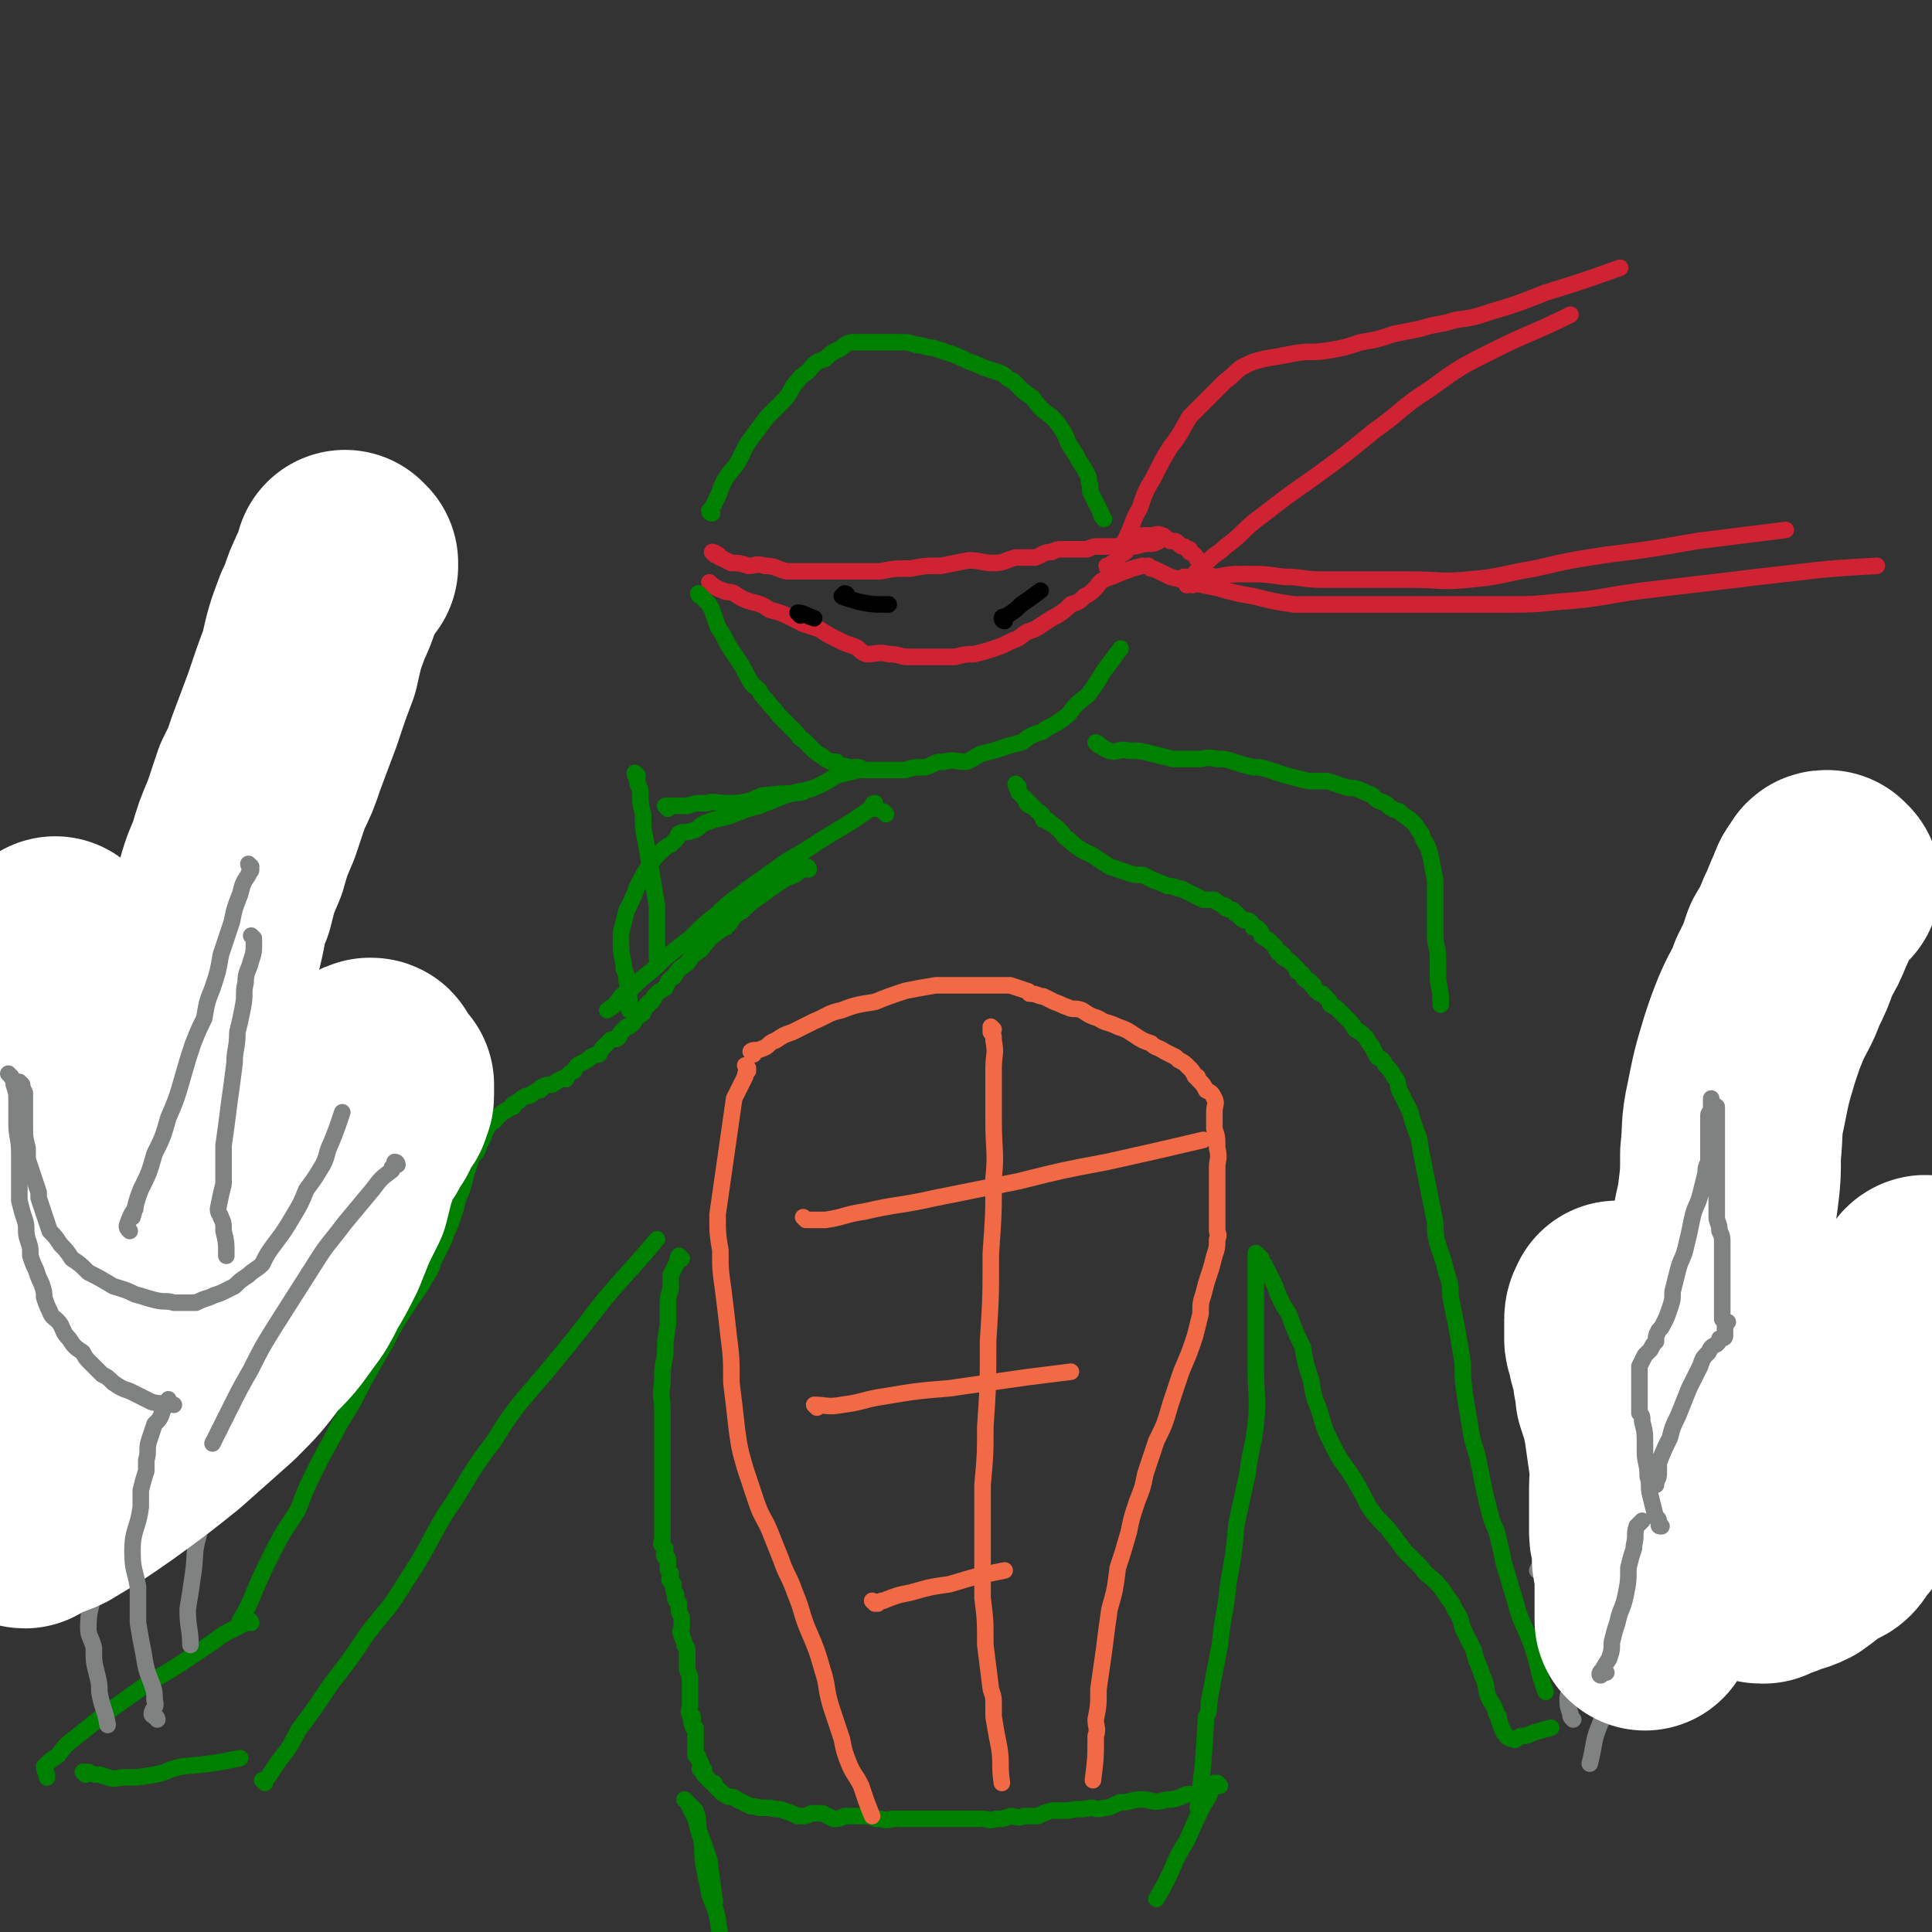 <svg viewBox='0 0 700 700' version='1.1' xmlns='http://www.w3.org/2000/svg' xmlns:xlink='http://www.w3.org/1999/xlink'><rect x="0" y="0" width="700" height="700" fill="#333333" stroke="none"/><g fill='none' stroke='#008000' stroke-width='6' stroke-linecap='round' stroke-linejoin='round'><path d='M258,186c0,0 -1,0 -1,-1 0,0 0,0 1,-1 1,-2 1,-2 2,-4 1,-2 1,-3 2,-5 2,-4 3,-4 5,-7 3,-5 2,-5 5,-9 3,-4 3,-4 6,-8 3,-3 3,-3 6,-6 3,-3 2,-4 5,-7 2,-3 3,-2 5,-5 2,-2 2,-2 5,-3 2,-2 2,-2 4,-3 2,-1 2,-1 3,-2 2,-1 2,-1 4,-1 1,0 1,0 3,0 2,0 2,0 3,0 2,0 2,0 5,0 2,0 2,0 5,0 3,0 3,0 6,1 3,0 3,1 6,1 3,1 3,1 6,2 3,1 3,1 7,3 3,1 3,1 5,2 3,1 3,1 6,2 3,1 2,2 5,3 1,1 1,1 2,2 2,2 2,2 5,4 3,4 3,4 7,7 2,2 2,2 4,5 2,3 1,3 3,6 2,3 2,3 3,5 2,3 2,3 3,5 1,2 0,2 1,4 0,1 0,1 0,2 1,2 1,2 2,4 1,2 1,2 2,4 0,1 0,1 1,2 '/></g>
<g fill='none' stroke='#CF2233' stroke-width='6' stroke-linecap='round' stroke-linejoin='round'><path d='M259,201c0,0 -1,-1 -1,-1 0,0 1,0 2,1 1,0 0,1 1,1 2,1 2,1 4,2 3,0 3,0 6,1 3,0 3,-1 6,0 4,0 4,1 8,2 3,0 3,0 6,0 4,0 4,0 8,0 4,0 4,0 9,0 5,0 5,0 11,0 5,-1 5,-1 11,-1 5,-1 5,-1 11,-1 5,-1 5,-1 10,-2 4,0 5,1 9,1 4,0 4,-1 8,-2 4,0 4,0 7,0 3,-1 3,-2 6,-2 2,-1 2,-1 5,-1 2,0 2,0 5,0 1,0 1,0 3,0 2,-1 2,-1 4,-1 2,0 2,0 5,0 1,0 1,0 3,0 2,0 2,0 4,0 3,0 3,-1 6,-1 2,0 2,0 4,-1 '/><path d='M258,212c0,0 -1,-1 -1,-1 1,1 2,2 5,3 2,1 2,0 4,1 3,2 3,2 6,3 4,1 4,1 7,3 4,1 4,1 8,3 2,1 2,1 4,2 3,1 3,1 6,2 3,2 3,2 7,4 2,1 2,1 5,2 3,1 2,2 5,3 4,0 4,-1 8,0 4,0 4,1 7,1 5,0 5,0 9,0 4,0 4,0 8,0 4,-1 4,-1 7,-1 4,-1 4,-1 7,-2 3,-1 3,-1 7,-3 3,-1 2,-1 5,-3 3,-1 3,-1 6,-3 3,-2 3,-2 5,-3 3,-2 3,-2 5,-4 3,-1 3,-1 5,-3 2,-1 2,-1 4,-3 1,-1 1,-2 3,-3 2,-1 3,-1 5,-2 5,-2 5,-2 9,-3 '/><path d='M402,206c0,0 -1,0 -1,-1 0,0 1,0 2,-1 2,-1 1,-1 3,-3 2,-1 2,-1 3,-3 1,-1 1,-1 2,-2 2,-1 1,-1 3,-2 1,0 2,0 3,0 2,0 2,-1 4,0 1,0 1,1 3,2 2,0 2,0 3,1 1,1 1,1 2,1 1,1 1,1 2,1 0,0 0,1 0,1 2,1 2,1 3,3 1,0 1,0 1,1 1,1 1,1 1,2 0,1 0,1 0,1 -1,1 -1,1 -2,2 0,0 0,1 -1,1 0,0 0,0 -1,0 -1,0 -1,0 -1,0 -1,-1 -1,-1 -2,-1 '/><path d='M408,198c0,0 -1,0 -1,-1 0,-1 1,-1 1,-2 3,-6 2,-6 5,-11 2,-6 2,-6 5,-11 3,-6 3,-6 6,-11 4,-5 4,-6 7,-11 3,-3 3,-3 7,-7 3,-3 3,-3 6,-6 3,-2 3,-3 6,-5 4,-2 4,-2 8,-3 6,-1 6,-1 11,-2 6,-1 6,0 12,-1 6,-1 6,-1 12,-3 6,-1 6,-1 12,-3 5,-1 5,-1 10,-2 6,-2 6,-1 12,-3 7,-1 7,-1 13,-3 10,-3 10,-3 20,-7 13,-4 13,-4 27,-9 '/><path d='M435,208c0,0 -1,-1 -1,-1 -1,0 -1,1 -1,1 2,-2 2,-3 5,-5 3,-3 3,-2 6,-5 7,-5 6,-6 13,-11 9,-7 9,-7 19,-14 11,-8 11,-8 22,-17 10,-7 9,-8 20,-15 11,-8 11,-8 23,-14 14,-7 14,-6 28,-13 '/><path d='M432,212c0,0 -1,-1 -1,-1 0,0 -1,1 -1,1 1,0 1,-1 2,-1 2,-1 2,-2 4,-2 2,-1 3,0 5,0 5,-1 5,-1 10,-1 7,0 7,0 14,1 7,0 7,1 14,1 7,0 7,0 15,0 8,0 8,0 17,0 11,0 11,1 21,0 12,-1 12,-2 24,-4 13,-3 13,-3 26,-5 16,-2 16,-2 33,-5 16,-2 16,-2 32,-4 '/><path d='M417,206c0,0 -1,-1 -1,-1 1,1 2,1 4,2 2,1 2,1 4,2 4,1 4,1 7,2 5,1 5,1 10,2 7,2 7,2 13,3 8,2 8,2 15,3 7,0 7,0 14,0 7,0 7,0 13,0 7,0 7,0 14,0 8,0 8,0 17,0 9,0 9,0 18,0 10,0 10,0 20,-1 15,-1 15,-2 30,-4 17,-2 17,-2 34,-4 8,-1 8,-1 17,-2 17,-2 17,-2 34,-3 '/></g>
<g fill='none' stroke='#000000' stroke-width='6' stroke-linecap='round' stroke-linejoin='round'><path d='M290,223c0,0 -1,-1 -1,-1 2,0 3,1 6,2 '/><path d='M307,216c0,0 0,-1 -1,-1 0,0 -1,1 -1,1 2,1 3,1 6,2 5,1 5,1 11,1 '/><path d='M364,225c0,0 -1,0 -1,-1 0,-1 1,0 2,-1 3,-2 3,-2 5,-4 3,-2 3,-2 7,-5 '/></g>
<g fill='none' stroke='#008000' stroke-width='6' stroke-linecap='round' stroke-linejoin='round'><path d='M254,216c0,0 -1,-1 -1,-1 0,1 1,1 2,2 2,2 2,2 3,4 1,3 1,3 2,6 2,3 2,3 4,7 2,3 2,3 4,6 2,3 2,4 4,7 1,2 1,1 3,3 1,2 1,2 3,4 2,3 2,2 4,5 1,1 1,1 2,2 2,2 2,2 4,4 2,2 1,2 3,3 2,2 2,2 3,3 2,2 2,2 4,3 1,1 1,1 3,2 1,0 1,0 2,0 0,1 0,1 1,1 2,1 2,0 3,1 2,0 2,0 3,0 2,0 2,1 4,1 1,0 1,0 3,0 2,0 2,0 4,0 3,0 3,0 7,0 3,-1 3,-1 7,-1 4,-1 3,-2 7,-2 4,-1 4,0 8,0 3,-1 3,-2 6,-3 4,-1 4,-1 7,-2 3,-1 3,-1 7,-2 2,-1 2,-2 5,-3 2,-1 2,0 4,-2 4,-2 4,-2 8,-5 3,-4 3,-4 7,-7 3,-4 3,-4 6,-9 3,-4 3,-4 6,-8 '/><path d='M321,295c0,0 -1,-1 -1,-1 '/><path d='M369,285c0,0 -1,-1 -1,-1 0,1 1,2 1,3 1,1 1,1 2,2 1,1 1,1 1,2 '/><path d='M317,293c0,0 -1,0 -1,-1 0,0 0,-1 1,-1 0,0 0,1 0,1 -2,1 -2,1 -3,2 -3,2 -3,2 -6,4 -5,3 -5,3 -10,6 -6,4 -6,4 -13,8 -7,5 -7,5 -14,10 -5,4 -6,4 -11,9 -5,4 -5,4 -10,9 -4,3 -4,3 -9,7 -4,4 -4,4 -9,8 -3,3 -3,3 -7,6 -2,3 -2,3 -5,5 '/><path d='M293,315c0,0 0,-1 -1,-1 0,0 0,0 -1,1 -2,1 -2,1 -3,2 -3,1 -3,1 -6,3 -3,2 -3,2 -7,5 -3,2 -3,2 -6,5 -4,2 -3,3 -6,6 -1,0 -2,0 -2,1 -4,3 -4,3 -7,7 -3,2 -3,2 -5,5 -3,2 -3,2 -5,5 -2,1 -2,2 -3,4 -2,1 -2,1 -4,3 0,1 0,1 -1,2 -1,0 -1,0 -1,1 -1,0 -1,0 -1,1 -1,1 -1,1 -1,2 -1,1 -2,1 -3,2 0,1 0,1 -1,2 -1,1 -1,1 -2,1 -1,1 -1,1 -2,2 -1,1 0,1 -1,2 -1,1 -2,0 -3,1 -1,1 -1,1 -2,2 -1,1 -1,1 -2,3 -1,0 -1,0 -3,1 -1,1 -1,1 -3,2 -2,1 -2,1 -3,3 -2,1 -2,1 -3,3 -1,0 -1,-1 -1,0 -2,0 -2,1 -4,2 -2,0 -2,0 -4,1 0,1 0,1 -1,1 -2,1 -2,1 -3,2 -2,0 -1,0 -3,1 -1,1 -1,1 -3,2 0,0 0,0 0,1 -1,0 -1,0 -2,1 -2,1 -2,1 -4,3 -1,2 -2,1 -3,3 -2,3 -1,3 -3,6 -1,3 -1,3 -3,5 -1,3 -1,3 -2,6 -1,4 -1,4 -2,7 -2,4 -1,4 -3,9 -1,4 -2,4 -3,8 -2,4 -2,4 -4,8 -1,4 -2,4 -4,8 -3,5 -3,4 -6,9 -4,6 -4,6 -7,12 -4,7 -4,7 -8,14 -4,8 -4,8 -9,16 -4,8 -4,7 -8,15 -4,8 -4,8 -7,16 -5,8 -5,7 -9,15 -4,8 -4,8 -7,15 -2,5 -2,5 -5,10 '/><path d='M373,291c0,0 -1,-1 -1,-1 0,0 0,0 0,1 1,1 1,1 2,1 1,1 1,1 2,2 1,1 1,0 1,1 1,0 1,1 1,2 1,0 2,0 2,1 2,1 2,1 4,3 2,2 1,2 3,3 2,2 2,2 5,4 2,1 2,1 4,2 3,2 3,2 6,4 3,1 3,1 6,2 3,1 3,1 6,1 2,1 2,1 4,2 3,1 3,1 5,2 3,0 3,1 5,1 2,1 2,1 4,2 2,1 2,1 4,2 2,0 2,0 4,0 1,1 1,1 3,2 1,0 1,0 1,1 2,1 2,0 3,1 1,1 0,1 1,1 1,1 1,1 2,2 2,1 2,0 3,1 1,1 1,1 1,2 1,0 2,0 2,1 1,0 1,1 1,2 1,1 2,1 3,2 1,1 1,1 2,2 0,1 1,1 1,2 1,0 1,0 2,1 0,1 0,1 0,1 2,1 2,1 3,2 1,1 1,1 2,2 0,0 0,0 0,1 1,0 1,0 2,1 0,1 0,1 1,2 1,0 1,0 2,1 0,1 0,1 1,1 0,1 0,1 1,2 1,1 1,1 2,1 1,1 1,1 2,2 1,1 1,1 1,2 2,1 2,1 3,2 2,2 2,2 3,3 2,2 2,2 3,4 2,1 2,1 4,3 1,2 1,2 2,3 1,2 1,2 2,4 2,1 2,1 3,3 2,2 2,2 3,4 2,2 1,2 2,5 2,4 2,4 4,8 1,4 1,4 3,9 1,6 1,6 2,11 1,5 1,5 2,10 1,5 1,5 2,10 0,4 0,4 1,8 1,3 1,3 2,6 1,4 1,4 2,7 1,4 0,4 1,8 1,5 1,5 2,10 1,6 1,6 2,12 0,6 0,6 1,13 1,6 1,6 2,12 1,6 2,6 3,12 1,5 1,5 2,10 1,4 1,4 2,8 1,4 2,4 3,9 1,4 1,4 2,9 2,6 2,7 4,13 2,8 3,8 6,16 3,9 2,9 5,17 '/><path d='M91,588c0,0 0,-1 -1,-1 0,0 0,0 -1,1 -2,1 -2,1 -4,2 -4,2 -4,2 -8,5 -6,4 -6,4 -12,8 -6,4 -7,4 -13,8 -7,5 -7,5 -14,10 -5,4 -5,4 -10,8 -4,3 -4,3 -7,7 -3,2 -3,2 -5,4 0,2 1,2 1,4 0,0 0,0 0,-1 '/><path d='M31,643c0,0 -1,-1 -1,-1 1,0 1,0 2,0 2,1 2,1 4,1 4,1 4,2 8,1 6,0 6,0 12,-1 5,-1 5,-2 10,-3 11,-1 11,-1 21,-3 '/><path d='M96,646c0,0 0,-1 -1,-1 0,0 1,1 1,0 0,0 0,0 1,-1 2,-3 2,-3 4,-6 4,-5 4,-5 7,-11 6,-8 6,-8 12,-17 7,-9 7,-9 13,-18 7,-9 8,-9 14,-19 8,-12 7,-12 14,-24 9,-13 8,-14 18,-27 8,-13 9,-13 19,-25 10,-12 10,-12 20,-25 10,-12 10,-11 20,-23 '/><path d='M247,456c0,0 -1,-1 -1,-1 -1,1 0,2 -1,3 -1,2 -1,2 -2,4 0,3 0,3 0,5 -1,3 -1,3 -1,6 0,4 0,4 0,7 -1,6 -1,6 -1,11 -1,5 -1,5 -1,10 -1,5 0,5 0,10 0,4 0,4 0,8 0,4 0,4 0,8 0,3 0,3 0,7 0,3 0,3 0,7 0,2 0,2 0,5 0,1 0,1 0,3 0,0 0,0 0,1 0,0 0,0 0,1 0,1 0,1 0,3 0,1 0,1 0,2 0,0 0,0 0,1 0,0 0,0 0,1 0,1 -1,1 0,2 0,0 0,0 1,1 0,0 0,0 0,1 0,1 -1,1 0,2 0,1 1,0 1,1 0,1 0,1 0,2 0,1 0,1 0,1 0,1 0,1 1,2 0,1 0,1 0,1 0,0 0,0 0,1 0,0 -1,0 0,1 0,0 0,0 1,1 0,1 0,1 0,2 0,1 1,1 1,2 0,1 -1,1 0,1 0,1 0,1 0,1 1,1 1,1 1,1 0,1 0,1 0,2 0,1 0,1 1,3 0,1 0,1 0,2 0,1 0,1 0,1 0,2 -1,2 0,3 0,2 1,2 1,4 1,1 1,1 1,2 0,1 0,1 0,2 0,2 0,2 0,5 1,2 1,2 1,5 0,1 0,1 0,3 0,0 0,0 0,0 0,2 0,3 0,4 0,0 0,-1 0,-1 0,1 0,1 0,2 0,2 -1,2 0,3 0,1 0,1 1,1 0,2 -1,2 0,3 0,1 0,1 1,1 0,2 0,2 0,4 0,0 0,0 0,0 0,1 0,1 0,2 0,0 0,0 0,1 0,0 0,0 0,0 0,1 0,1 0,1 0,1 0,1 0,2 1,1 1,0 1,1 0,0 0,0 0,0 0,1 1,1 1,2 0,0 0,0 0,1 0,1 -1,1 0,1 0,0 0,0 1,0 0,1 0,1 0,2 1,1 1,1 1,1 1,1 1,1 2,2 1,0 1,0 1,1 1,1 1,1 2,2 1,1 1,1 3,2 1,0 2,0 3,1 2,1 2,1 4,2 2,1 2,0 4,1 2,0 2,0 4,0 3,1 3,0 5,1 3,1 3,1 5,2 3,0 3,0 5,-1 2,0 2,0 4,0 2,1 2,1 4,2 2,0 2,0 4,-1 2,0 2,0 5,0 2,0 2,0 4,0 2,1 2,1 4,1 3,1 3,0 5,0 4,0 4,0 7,0 4,0 4,0 7,0 3,0 3,0 6,0 4,0 4,0 7,0 2,0 2,0 5,0 2,0 2,1 5,0 3,0 2,0 5,-1 2,0 3,1 5,0 2,0 3,0 5,0 2,-1 2,-1 5,-2 3,0 3,0 6,0 4,-1 4,0 8,-1 2,0 2,1 5,0 3,0 3,-1 6,-2 4,0 4,-1 7,-1 1,0 1,0 2,0 4,1 4,1 8,0 2,0 2,0 5,-1 2,-1 2,-1 4,-1 '/><path d='M251,655c0,0 -1,-1 -1,-1 0,0 1,1 2,2 1,3 1,4 1,7 2,5 2,5 4,11 1,8 1,8 2,15 '/><path d='M249,653c0,0 -1,-1 -1,-1 1,1 1,1 2,3 1,2 1,2 2,4 1,4 1,4 2,7 1,5 0,5 1,10 1,5 1,5 2,10 1,4 2,4 3,9 1,7 1,7 2,14 '/><path d='M456,455c0,0 -1,-1 -1,-1 0,2 0,3 0,6 0,3 0,3 0,6 0,7 0,7 0,14 0,8 0,8 0,16 0,10 1,10 0,20 -1,9 -2,9 -3,18 -2,9 -2,9 -4,18 -1,11 -1,11 -3,22 -1,11 -2,11 -3,22 -2,10 -2,10 -4,21 0,3 0,3 -1,5 -1,17 -1,17 -3,33 '/><path d='M442,647c0,0 -1,-1 -1,-1 -1,0 -1,0 -1,0 -1,1 0,2 -1,2 -1,3 -1,3 -3,6 -3,6 -3,6 -6,13 -2,3 -2,3 -4,7 -3,7 -3,7 -7,14 '/><path d='M457,456c0,0 -1,-1 -1,-1 0,1 1,2 2,3 1,2 1,2 2,4 1,2 1,2 2,4 1,3 1,3 3,7 2,3 2,3 3,6 2,5 2,5 4,9 1,6 1,6 3,12 1,6 1,6 3,11 2,7 2,7 5,13 3,6 3,5 7,11 3,5 3,5 6,11 3,4 3,4 7,8 3,4 3,4 6,8 3,3 3,3 6,6 2,3 2,2 5,5 2,2 2,2 4,5 1,2 2,2 3,5 2,3 2,3 3,7 2,4 2,4 4,8 1,5 2,5 3,9 2,4 1,4 2,7 1,3 2,3 3,6 0,1 0,1 1,2 0,1 0,1 0,1 1,3 1,3 2,5 1,1 1,2 3,2 1,1 1,0 3,-1 2,0 2,0 4,-1 3,-1 3,-1 7,-2 '/></g>
<g fill='none' stroke='#808282' stroke-width='6' stroke-linecap='round' stroke-linejoin='round'><path d='M40,531c0,0 0,-1 -1,-1 0,1 0,2 -1,4 0,2 0,2 0,5 0,4 -1,4 -1,7 -1,7 -1,7 -2,14 -1,8 -1,8 -1,17 -1,6 -2,6 -2,13 0,3 1,3 2,7 0,5 0,5 1,9 1,4 1,4 1,7 1,6 2,6 3,12 '/><path d='M77,539c0,0 -1,-1 -1,-1 0,0 1,1 1,2 -1,3 -2,3 -3,6 -1,5 -1,5 -2,10 -2,7 -1,7 -2,14 -1,7 -1,7 -2,13 0,7 1,7 1,13 '/><path d='M96,300c0,0 0,-1 -1,-1 0,0 0,1 0,2 -2,4 -2,4 -4,8 -2,7 -1,8 -3,15 -2,9 -2,9 -5,18 -3,10 -3,10 -6,20 -4,10 -4,9 -7,19 -4,10 -4,10 -8,19 -3,8 -3,8 -6,15 -1,4 -1,4 -1,8 0,4 0,4 0,7 0,3 0,3 0,5 '/><path d='M91,314c0,0 -1,-1 -1,-1 0,1 1,1 1,2 0,1 0,1 0,2 0,4 0,4 0,8 0,6 0,6 0,13 0,7 0,7 0,15 0,9 -1,9 -1,18 -1,12 -1,12 -2,24 0,12 0,12 0,23 0,8 0,8 0,16 0,6 0,6 1,11 0,5 1,5 1,9 1,3 0,3 0,7 '/><path d='M4,409c0,0 -1,-1 -1,-1 1,1 1,1 2,3 1,2 1,2 2,5 2,4 2,4 4,8 2,5 2,5 5,10 4,6 4,6 8,12 6,6 6,5 12,10 6,5 6,5 12,10 3,2 3,2 6,4 7,4 7,4 14,8 '/><path d='M1,415c0,0 -1,-1 -1,-1 1,0 2,1 2,2 1,1 1,1 1,2 1,3 1,3 2,7 1,4 1,4 3,9 1,4 0,4 1,8 2,5 2,4 4,9 2,4 2,4 3,8 2,4 3,4 4,8 1,1 0,2 0,4 1,2 2,2 3,5 1,0 1,0 1,1 1,1 1,1 2,3 0,1 0,1 0,2 1,0 1,0 1,1 1,1 1,1 2,2 1,2 0,2 1,3 1,1 1,1 2,3 1,1 1,1 2,3 0,2 0,2 1,3 1,2 2,1 3,3 1,1 1,1 3,3 1,1 1,0 3,1 3,1 3,1 6,2 '/><path d='M80,473c0,0 -1,-1 -1,-1 1,0 2,0 3,0 3,-2 3,-3 6,-5 3,-2 3,-2 7,-5 7,-5 7,-5 13,-10 9,-7 9,-7 17,-13 '/><path d='M160,407c0,0 0,-1 -1,-1 0,0 0,0 -1,1 -1,2 -1,2 -3,4 -3,5 -3,5 -7,10 -4,6 -4,6 -9,13 -5,6 -5,6 -10,13 -4,6 -4,6 -9,12 -3,5 -3,5 -7,9 -3,4 -3,4 -6,8 -3,3 -3,3 -5,7 -2,2 -2,2 -3,5 -2,2 -2,2 -4,5 -1,2 -1,2 -3,4 -1,1 -2,1 -3,3 0,0 0,0 0,1 '/><path d='M607,365c-1,0 -1,-1 -1,-1 -2,2 -2,3 -2,6 -1,3 -1,3 -2,6 -2,8 -2,8 -3,15 -2,9 -2,9 -4,18 -1,10 -1,10 -3,20 -2,8 -2,8 -3,17 -2,8 -2,8 -4,17 -1,8 -1,8 -3,17 -2,10 -2,10 -3,20 -2,10 -1,10 -3,19 -2,8 -2,8 -4,16 -2,6 -3,6 -5,12 -1,3 -1,2 -2,5 -2,4 -1,4 -3,8 -1,3 -2,3 -3,6 -1,1 -1,1 -2,3 '/><path d='M612,375c-1,0 -1,-1 -1,-1 -1,0 0,1 0,2 0,1 -1,1 -1,2 -1,7 -1,7 -1,15 -1,10 0,10 -1,21 0,9 0,9 0,19 -1,10 -1,10 -1,20 0,9 0,9 -1,19 0,10 0,10 -1,21 0,8 -1,8 -1,17 -1,8 0,8 -1,16 0,5 0,5 0,10 -1,4 0,4 -1,8 0,3 0,3 -1,6 '/><path d='M555,479c0,0 -1,-1 -1,-1 0,0 0,1 0,2 2,2 3,1 5,4 3,3 2,3 4,7 4,5 4,5 7,10 4,5 4,5 7,10 3,5 2,6 6,11 2,3 3,2 5,6 4,6 3,6 6,12 '/><path d='M579,480c0,0 -1,-1 -1,-1 -1,0 -2,1 -1,2 0,1 1,1 2,2 2,4 1,4 2,8 1,4 0,5 1,9 2,7 3,6 4,13 2,5 1,5 3,11 1,4 1,4 3,8 1,3 1,3 2,6 2,4 2,4 3,8 '/><path d='M596,552c-1,0 -1,-1 -1,-1 '/><path d='M598,551c-1,0 -2,0 -1,-1 1,-2 1,-2 3,-3 5,-5 4,-5 9,-9 12,-11 13,-11 25,-21 11,-9 11,-9 22,-18 8,-7 8,-7 17,-14 4,-3 4,-2 8,-5 3,-3 3,-3 5,-6 '/><path d='M699,481c-1,0 -1,-1 -1,-1 -1,0 -1,1 -1,2 -5,4 -5,4 -10,8 -9,7 -9,7 -17,13 -11,8 -11,8 -21,16 -11,8 -10,9 -20,17 -8,6 -8,5 -15,11 -3,3 -3,3 -7,6 -1,1 -1,1 -3,2 -1,2 -1,2 -2,3 '/><path d='M601,551c-1,0 -1,-1 -1,-1 -1,0 -1,0 -1,1 -1,1 -1,1 -2,3 -2,3 -2,3 -3,6 -4,7 -4,7 -8,14 -5,9 -5,9 -9,17 -3,8 -4,8 -7,15 -1,5 -1,5 -2,9 0,3 0,3 1,6 0,1 0,1 1,2 '/><path d='M611,564c-1,0 -1,-1 -1,-1 -1,0 -1,1 -1,2 -2,3 -2,3 -3,6 -4,8 -4,8 -8,15 -4,8 -4,8 -8,16 -4,7 -4,7 -7,14 -2,4 -2,4 -3,8 -3,7 -2,7 -4,15 '/></g>
<g fill='none' stroke='#F26946' stroke-width='6' stroke-linecap='round' stroke-linejoin='round'><path d='M273,382c0,0 -1,-1 -1,-1 1,-1 2,0 4,-1 3,-1 2,-2 5,-3 3,-2 3,-2 6,-3 4,-2 4,-2 8,-4 5,-2 5,-3 10,-4 5,-2 6,-2 12,-3 5,-2 5,-2 11,-4 5,-1 5,-1 11,-2 4,0 4,0 8,0 4,0 4,0 7,0 3,0 3,0 5,0 2,0 2,0 4,0 2,0 2,0 3,0 3,1 3,1 6,2 0,0 1,0 1,1 3,0 3,1 5,1 2,1 2,1 4,2 3,1 2,1 5,2 2,1 2,0 5,1 3,2 3,2 6,3 3,2 3,1 7,3 3,1 3,1 6,3 3,2 3,2 6,3 2,2 2,1 5,3 2,1 2,1 4,2 1,1 1,1 1,1 2,1 2,1 4,3 1,1 1,1 2,3 1,0 1,0 1,1 2,2 2,2 3,4 2,1 2,1 3,3 1,2 0,2 0,5 0,3 0,3 0,6 1,3 1,3 1,7 1,4 0,4 0,7 0,5 0,5 0,9 0,4 0,4 0,7 0,4 0,4 0,7 0,1 1,1 0,3 0,3 0,3 -1,6 -1,4 -1,4 -2,7 -1,3 -1,3 -2,7 -1,3 -1,3 -1,7 -1,4 -1,4 -2,8 -2,6 -2,6 -5,13 -2,6 -2,6 -4,12 -2,7 -2,7 -5,13 -2,6 -2,6 -4,12 -1,5 -1,5 -3,10 -2,6 -2,6 -3,11 -2,7 -2,7 -4,13 -1,8 -1,8 -3,15 -1,7 -1,7 -2,15 -1,7 -1,7 -2,14 0,6 0,6 -1,11 0,3 1,3 0,6 0,8 0,8 -1,16 '/><path d='M271,387c0,0 -1,-1 -1,-1 0,0 1,1 1,2 -1,1 -1,1 -1,2 -2,4 -2,4 -4,8 -1,7 -1,7 -2,14 -1,7 -1,7 -2,14 -1,7 -1,7 -2,14 0,7 0,7 1,13 0,7 0,7 1,14 1,8 1,8 2,17 1,8 1,8 1,17 1,8 1,8 2,17 1,7 1,7 3,14 2,6 2,6 4,12 2,6 3,6 5,11 2,5 2,5 4,10 2,6 3,6 5,12 3,7 2,7 5,14 3,7 3,7 5,14 2,6 1,6 3,13 2,6 2,6 4,12 1,5 1,5 3,10 2,4 2,3 4,7 2,6 2,6 4,11 '/><path d='M360,373c0,0 -1,-1 -1,-1 0,0 0,1 0,2 1,1 1,1 1,3 1,5 0,5 0,10 0,9 0,9 0,19 0,11 1,11 0,21 0,13 0,13 -1,27 0,16 0,16 -1,32 0,16 0,16 -1,31 0,10 0,10 -1,21 0,9 0,9 0,18 0,11 0,12 0,23 1,8 1,8 1,17 1,8 1,8 2,16 1,3 1,3 1,6 0,2 0,2 0,4 1,6 1,6 2,11 1,6 0,6 1,13 '/><path d='M292,442c0,0 -1,-1 -1,-1 0,0 1,1 2,1 3,0 3,0 6,0 7,-1 7,-2 14,-3 13,-3 13,-2 26,-5 15,-3 15,-3 30,-6 16,-4 16,-4 32,-7 18,-4 18,-4 35,-8 '/><path d='M296,510c0,0 -1,-1 -1,-1 4,0 5,1 10,0 8,-1 8,-2 15,-3 12,-2 12,-2 24,-3 14,-2 14,-2 28,-4 8,-1 8,-1 16,-2 '/><path d='M317,581c0,0 -1,-1 -1,-1 0,0 1,1 2,1 1,-1 1,-1 2,-1 5,-2 5,-2 10,-3 7,-2 7,-2 14,-3 10,-3 10,-3 20,-5 '/></g>
<g fill='none' stroke='#008000' stroke-width='6' stroke-linecap='round' stroke-linejoin='round'><path d='M231,281c0,0 -1,-1 -1,-1 0,1 1,2 1,4 1,2 1,2 1,4 0,3 0,3 1,7 0,5 0,5 1,10 1,6 1,6 2,11 1,6 1,6 2,12 0,6 0,6 0,11 0,4 0,4 0,8 '/><path d='M242,293c0,0 -1,-1 -1,-1 3,0 4,0 8,0 3,-1 3,-1 7,-1 3,-1 3,0 7,0 5,0 5,0 9,-1 3,-1 3,-2 7,-2 6,-1 6,0 12,-1 '/><path d='M398,270c0,0 -1,-1 -1,-1 2,1 2,2 5,3 3,1 3,-1 7,0 4,0 4,0 8,1 4,1 4,1 8,2 4,0 4,0 9,0 3,0 3,-1 7,0 3,0 3,0 6,1 3,1 3,1 7,2 3,0 3,0 6,1 3,1 3,1 6,2 4,1 4,1 8,2 3,0 3,0 7,0 3,1 3,1 6,2 3,1 3,0 5,1 3,1 2,1 5,2 2,2 2,2 5,3 2,2 2,2 5,3 2,2 3,2 5,4 2,2 1,2 3,4 1,4 2,3 3,7 1,4 1,5 2,10 0,5 0,5 0,10 0,5 0,5 0,10 0,4 1,4 1,8 0,4 0,4 0,8 1,5 1,5 1,9 '/><path d='M312,279c0,0 0,-1 -1,-1 0,0 0,1 0,1 -4,1 -4,1 -8,2 -3,2 -3,2 -7,4 -5,2 -5,1 -11,3 -5,2 -5,2 -10,4 -4,1 -4,1 -9,3 -5,2 -5,1 -10,3 -3,1 -2,2 -5,3 -3,1 -3,0 -5,1 -1,1 0,1 -1,2 -1,1 -1,1 -2,2 -2,1 -2,1 -4,3 -2,2 -2,2 -4,5 -2,3 -2,3 -4,7 -2,5 -2,5 -4,9 -1,4 -1,4 -2,8 0,2 0,2 0,5 0,4 1,4 1,8 1,2 1,2 1,4 1,5 1,5 1,11 '/></g>
<g fill='none' stroke='#FFFFFF' stroke-width='80' stroke-linecap='round' stroke-linejoin='round'><path d='M126,204c0,0 -1,-1 -1,-1 0,1 1,1 1,2 -2,3 -3,3 -4,6 -3,6 -2,6 -5,12 -3,8 -3,8 -5,17 -3,8 -3,8 -6,17 -3,8 -3,8 -6,16 -2,6 -2,6 -5,12 -2,6 -2,6 -4,12 -3,7 -3,7 -5,14 -3,7 -3,7 -5,15 -3,7 -2,7 -4,15 -2,6 -2,6 -3,13 -2,6 -2,6 -5,12 -2,6 -3,6 -6,12 -4,7 -4,7 -8,14 -4,9 -4,9 -8,17 -4,9 -4,8 -8,17 -4,7 -4,7 -7,14 -4,7 -3,7 -7,13 -2,6 -2,5 -5,11 -2,4 -2,4 -4,9 -2,4 -2,4 -3,9 0,1 -1,1 -1,2 -1,2 -1,2 -1,4 -1,2 -1,2 -1,4 0,1 0,1 0,2 0,1 0,2 0,3 0,0 0,-1 0,-1 0,-1 0,-1 0,-2 0,-2 1,-2 1,-3 2,-6 1,-7 2,-13 1,-11 1,-11 2,-21 1,-12 1,-12 1,-23 1,-11 1,-11 2,-22 1,-9 1,-9 2,-19 0,-9 0,-9 0,-18 0,-7 0,-7 0,-15 0,-3 0,-3 0,-6 0,-5 0,-5 0,-10 0,0 0,-1 0,-1 0,0 0,1 0,1 0,1 -1,1 -1,2 -1,2 -1,2 -2,4 -1,4 -2,4 -3,9 -2,11 -1,11 -2,22 -2,15 -2,15 -3,30 -1,13 -1,13 -1,26 -1,14 -1,14 -1,29 0,13 -1,13 -1,26 0,10 0,10 0,21 0,7 0,7 0,15 0,4 0,4 0,8 0,2 0,3 0,4 0,1 1,0 1,1 0,2 0,2 0,4 0,1 0,1 0,2 0,0 0,0 0,1 0,0 0,0 0,1 1,0 1,1 2,1 1,-1 1,-2 2,-2 5,-2 5,-1 9,-3 10,-6 10,-6 20,-13 11,-8 11,-8 21,-16 9,-8 9,-8 18,-16 7,-7 7,-7 13,-15 6,-6 6,-6 11,-13 3,-4 3,-4 6,-10 3,-5 3,-5 6,-11 2,-5 2,-5 4,-10 2,-4 2,-4 4,-8 1,-4 1,-4 2,-8 1,-3 1,-3 2,-6 2,-4 2,-4 4,-7 1,-2 1,-2 3,-5 1,-2 1,-2 2,-5 1,-1 1,-1 2,-2 0,0 0,0 0,0 0,-2 1,-2 1,-3 0,-1 0,-1 0,-1 0,-2 0,-2 0,-3 -1,-1 -1,-1 -2,-2 -1,-2 -1,-2 -2,-3 0,-1 0,-1 -1,-1 -1,0 0,1 -1,2 -1,1 -1,1 -2,1 -1,1 -2,1 -3,2 -3,2 -3,2 -5,5 -5,5 -4,5 -8,10 -5,7 -5,7 -10,14 -5,8 -5,8 -11,17 -4,6 -4,6 -8,12 -3,5 -3,5 -7,10 -4,5 -4,4 -8,9 -4,4 -4,4 -9,8 -4,4 -4,4 -8,7 -4,4 -4,3 -8,7 -4,3 -4,3 -8,6 -4,4 -4,4 -7,8 -4,4 -5,4 -8,8 -3,4 -3,5 -5,9 -3,4 -3,4 -5,8 -2,3 -1,3 -3,7 -1,2 -1,2 -2,4 0,1 0,1 0,3 0,1 -1,1 -1,2 0,1 1,1 1,2 '/></g>
<g fill='none' stroke='#808282' stroke-width='6' stroke-linecap='round' stroke-linejoin='round'><path d='M57,623c0,0 0,-1 -1,-1 0,-1 -1,0 -1,-1 0,-2 2,-2 1,-5 0,-3 0,-3 -1,-6 -2,-5 -2,-5 -3,-11 -1,-5 -1,-5 -2,-11 0,-6 0,-7 0,-13 -1,-6 -2,-6 -2,-13 0,-8 2,-8 3,-16 0,-3 0,-3 0,-6 1,-4 1,-4 2,-7 0,-2 0,-2 0,-4 1,-3 0,-4 1,-7 1,-3 1,-3 2,-6 2,-2 2,-2 3,-5 1,-2 1,-2 2,-4 '/><path d='M91,314c0,0 -1,-1 -1,-1 0,1 1,1 1,2 0,1 -1,1 -1,2 -2,3 -2,3 -3,7 -2,5 -2,5 -3,10 -2,6 -2,6 -4,12 -1,6 -1,6 -3,12 -2,5 -2,5 -3,11 -2,4 -2,4 -4,9 -2,6 -2,6 -4,13 -2,7 -2,7 -5,14 -2,7 -2,7 -5,13 -2,7 -2,7 -5,13 -2,5 -2,7 -3,10 0,0 1,-4 1,-3 -1,1 -2,3 -3,6 0,1 0,1 1,2 '/><path d='M92,340c0,0 -1,-1 -1,-1 0,0 1,1 1,2 0,4 0,4 -1,7 -1,4 -2,4 -2,8 -1,4 0,4 -1,9 -1,5 -1,5 -2,9 0,6 -1,6 -1,11 -1,8 -1,8 -2,15 -1,8 -1,8 -2,15 0,7 0,7 0,14 -1,4 -1,4 -2,9 0,2 1,2 1,3 1,2 1,2 1,5 1,4 1,4 1,9 '/><path d='M8,393c0,0 -1,-1 -1,-1 1,1 1,2 2,4 0,3 0,3 0,6 0,3 0,3 0,6 0,4 0,4 1,8 0,2 0,2 0,4 1,3 1,3 2,6 1,3 1,3 2,6 0,1 0,1 0,2 1,3 1,3 2,6 1,3 1,3 2,6 2,2 2,2 4,5 2,2 2,2 4,5 3,2 3,2 6,5 4,2 4,2 9,5 3,1 4,1 8,3 4,1 3,1 7,2 4,1 4,0 7,1 2,0 2,0 3,0 1,0 1,0 2,0 1,0 1,0 3,0 2,-1 2,-1 5,-2 2,-1 3,-1 5,-2 2,-1 2,-1 4,-2 2,-2 2,-2 5,-4 2,-2 3,-2 5,-4 2,-4 2,-4 5,-8 3,-4 3,-4 6,-9 3,-5 3,-5 5,-10 3,-4 3,-4 6,-9 2,-4 1,-4 3,-8 2,-5 2,-5 4,-11 '/><path d='M4,390c0,0 -1,-1 -1,-1 1,1 2,2 2,4 1,3 1,3 1,6 0,4 0,4 0,8 0,5 1,5 1,11 0,4 0,4 0,9 0,4 0,4 0,8 1,4 1,4 2,7 1,3 0,4 1,7 1,3 1,3 1,6 1,3 1,3 2,5 1,3 1,3 2,5 1,3 1,3 1,5 1,3 1,3 2,5 1,3 2,2 4,5 1,2 1,3 3,5 2,3 2,3 5,5 1,2 1,2 3,4 2,2 2,2 4,4 2,1 2,1 4,3 3,2 3,2 6,3 4,2 4,2 8,4 4,1 4,0 8,1 '/><path d='M144,422c0,0 0,-1 -1,-1 0,0 0,1 -1,2 0,0 0,0 0,1 -4,3 -4,3 -7,7 -5,6 -5,6 -10,12 -6,8 -6,7 -11,15 -7,11 -7,11 -14,22 -5,8 -5,8 -9,16 -4,7 -4,7 -8,15 -3,6 -3,6 -6,12 '/></g>
<g fill='none' stroke='#FFFFFF' stroke-width='80' stroke-linecap='round' stroke-linejoin='round'><path d='M663,320c-1,0 -1,-1 -1,-1 -1,0 -1,0 -1,1 -2,2 -2,2 -3,5 -2,4 -2,5 -4,9 -2,5 -2,5 -5,10 -2,6 -2,6 -5,12 -2,6 -3,6 -6,13 -2,5 -2,5 -4,11 -3,10 -3,10 -5,20 -2,9 -1,9 -2,18 0,8 0,8 -1,16 -1,7 -2,7 -2,14 0,6 0,6 0,13 0,7 0,7 0,14 0,7 0,7 0,15 0,9 0,9 0,18 0,7 0,7 0,15 0,7 0,7 0,14 0,5 0,5 1,9 1,3 1,3 2,7 0,2 0,2 1,4 1,2 1,2 3,5 1,1 1,1 3,3 1,2 1,2 2,3 1,1 1,2 2,2 0,0 0,0 1,0 2,-1 2,-1 5,-2 4,-2 4,-1 8,-3 7,-5 7,-6 13,-12 8,-9 8,-10 14,-20 6,-10 6,-10 11,-20 4,-10 4,-10 7,-19 2,-7 3,-8 4,-15 0,-6 -2,-15 -4,-13 -3,3 -3,12 -6,23 -3,13 -3,13 -7,26 -2,7 -3,7 -6,15 -1,5 -1,6 -3,11 -1,1 -1,0 -2,2 -2,3 -1,3 -4,7 -1,2 -1,2 -3,3 -1,2 -1,3 -2,4 -1,1 -2,1 -4,0 -1,0 -1,0 -3,-1 -4,-2 -4,-1 -7,-4 -7,-5 -7,-5 -12,-11 -6,-7 -6,-7 -11,-15 -5,-7 -5,-7 -9,-14 -3,-3 -3,-3 -5,-6 -2,-4 -1,-4 -3,-7 -3,-4 -4,-4 -6,-8 0,-1 0,-1 0,-3 0,0 0,-1 0,0 0,0 0,1 0,1 0,1 -1,1 -1,2 -1,1 -1,1 -2,3 -1,2 -1,2 -2,5 -1,4 0,4 -1,8 -1,6 -1,6 -2,11 -1,6 0,6 -1,11 0,5 -1,5 -1,10 0,4 0,4 0,8 0,4 0,4 0,8 0,3 1,3 2,6 0,1 -1,1 -1,3 0,3 1,3 1,6 0,2 0,2 0,5 0,0 0,0 0,1 0,1 0,1 0,3 0,1 0,1 0,2 0,1 0,1 0,3 0,0 0,0 0,1 0,0 0,0 0,1 0,0 0,1 0,1 0,-1 0,-2 0,-3 0,-1 0,-1 0,-2 0,-1 0,-1 0,-2 0,-1 0,-1 0,-3 0,-3 0,-3 0,-6 0,-6 0,-6 0,-12 0,-7 0,-7 -1,-15 0,-7 0,-7 -1,-14 -1,-7 -1,-7 -2,-14 -1,-5 -1,-5 -3,-11 0,-2 0,-2 0,-4 -1,-2 -1,-2 -1,-3 0,-3 0,-3 -1,-5 -1,-3 -1,-3 -1,-6 -1,-1 -1,-1 -1,-2 0,-4 0,-4 0,-7 0,-2 1,-2 1,-3 '/></g>
<g fill='none' stroke='#808282' stroke-width='6' stroke-linecap='round' stroke-linejoin='round'><path d='M582,606c0,0 -1,-1 -1,-1 -1,0 -2,2 -1,2 0,-1 1,-3 3,-6 1,-3 1,-3 1,-6 1,-4 1,-4 2,-7 1,-5 2,-5 3,-10 1,-5 1,-5 1,-10 1,-4 1,-4 2,-7 0,-1 0,-1 0,-1 1,-4 0,-4 1,-7 1,-1 1,-1 2,-2 '/><path d='M602,553c-1,0 -1,0 -1,-1 0,0 0,0 0,-1 0,-1 -1,-1 -1,-1 -1,-4 -1,-4 -2,-8 -1,-4 0,-4 -1,-7 0,-5 -1,-5 -1,-9 0,-1 0,-1 0,-3 0,-4 0,-4 -1,-8 0,-2 0,-2 -1,-3 0,-3 0,-3 0,-5 0,-2 0,-2 0,-4 0,-1 0,-1 0,-1 0,-1 0,-1 0,-2 0,-1 0,-1 0,-2 0,-1 0,-1 0,-1 0,0 0,0 0,-1 0,0 0,0 0,-1 0,0 0,0 0,0 1,-2 1,-2 2,-4 1,-1 1,-1 2,-2 1,-2 1,-2 2,-3 0,-2 0,-2 1,-4 1,-1 1,-1 2,-3 1,-2 1,-2 2,-5 1,-3 1,-3 1,-6 1,-4 1,-4 2,-8 1,-4 2,-4 3,-9 1,-4 1,-4 2,-9 1,-5 2,-5 3,-9 1,-4 1,-4 2,-8 0,-2 0,-2 1,-4 0,-3 0,-3 0,-5 0,-1 0,-1 0,-2 0,-2 0,-2 0,-4 0,-1 0,-1 0,-2 0,-1 0,-1 0,-2 0,-1 0,-1 0,-2 0,-1 1,-1 1,-2 0,-1 0,-1 0,-2 0,0 0,0 0,-1 0,0 0,0 0,0 0,-1 0,-1 0,-1 0,0 0,0 0,1 0,0 0,0 0,1 1,1 1,0 2,1 0,1 0,1 0,2 0,1 0,1 0,3 0,3 0,3 0,7 0,5 0,5 0,9 0,5 0,5 0,9 0,4 0,4 0,7 0,1 0,1 0,3 0,2 1,2 1,5 1,2 1,2 1,5 0,4 0,4 0,8 0,2 0,2 0,5 0,2 0,2 0,4 0,1 0,1 0,3 0,1 0,1 0,2 0,1 0,1 0,2 0,0 0,0 0,1 0,0 0,0 0,1 0,0 0,0 0,1 1,1 1,1 2,1 0,0 -1,0 -1,1 0,0 0,0 0,1 0,0 0,0 0,1 0,1 0,1 0,1 0,1 0,1 0,1 0,1 -1,1 -2,1 0,1 0,1 -1,2 -2,1 -2,1 -3,3 -2,2 -2,2 -3,5 -2,4 -2,4 -4,8 -2,5 -2,5 -4,10 -2,4 -2,4 -3,8 -2,4 -2,4 -4,9 0,0 0,0 0,1 0,1 0,1 0,3 0,2 -1,2 -1,4 '/></g>
</svg>